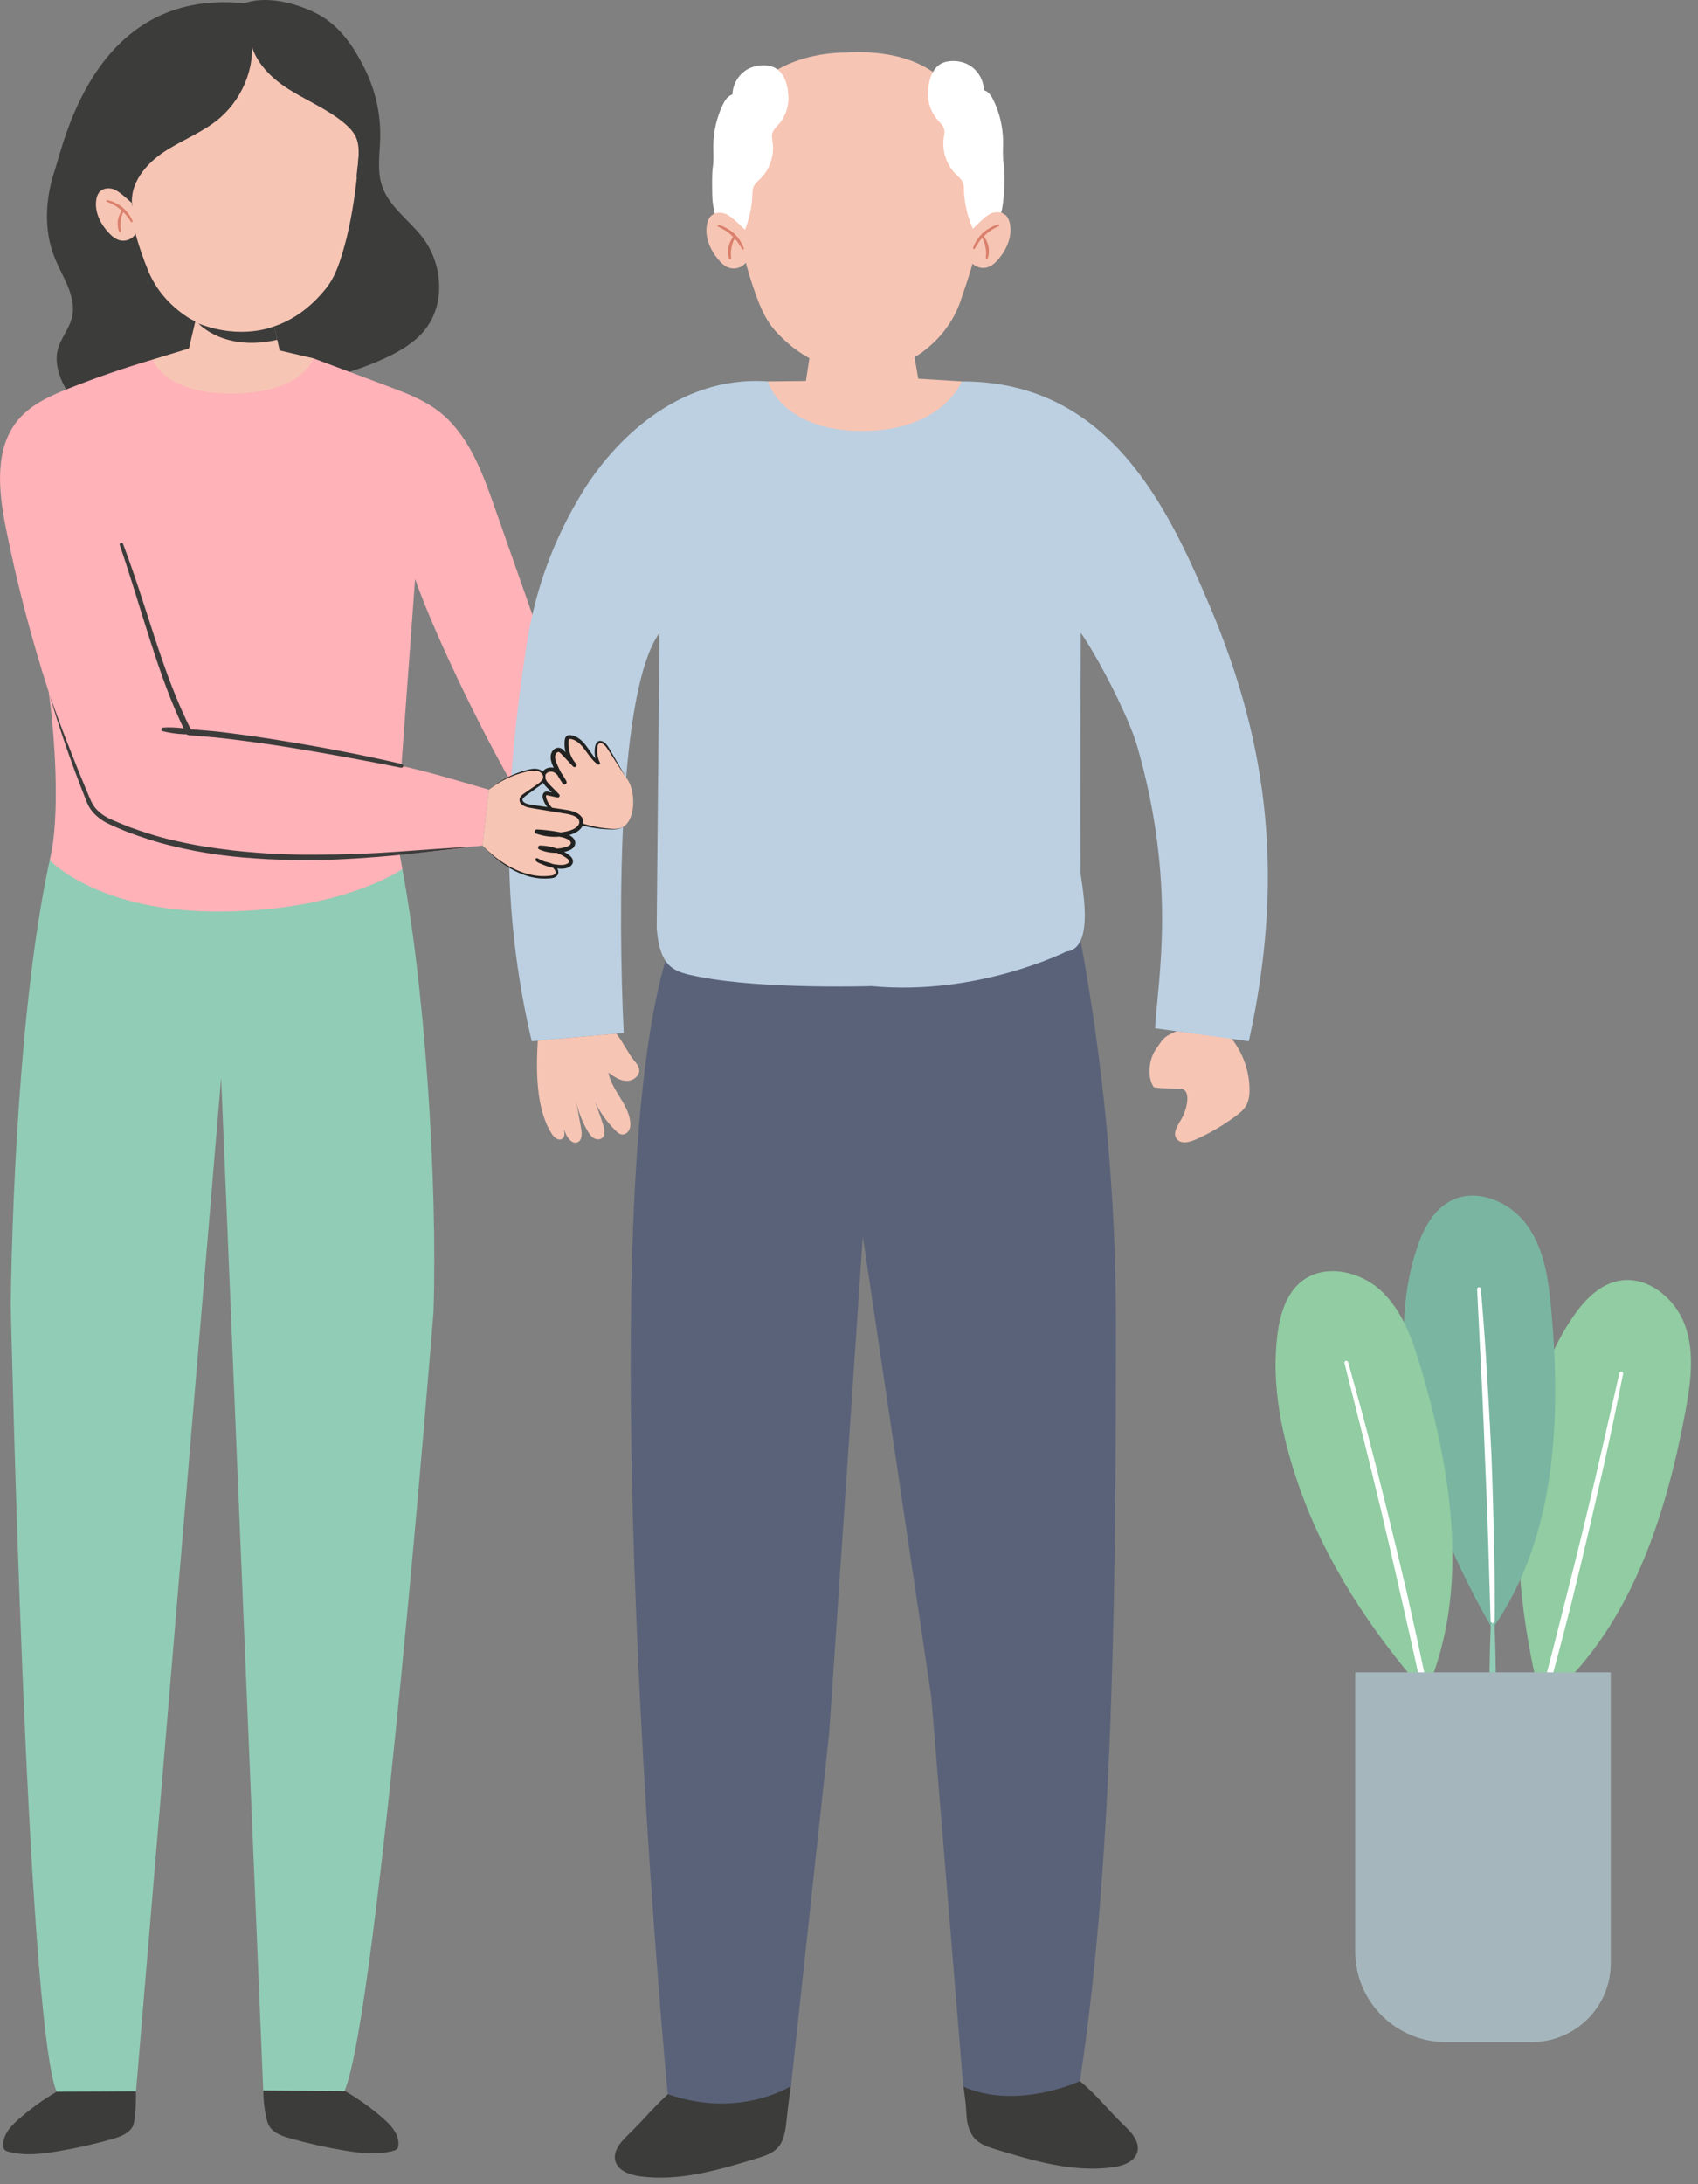 <?xml version="1.0" encoding="UTF-8"?>
<svg xmlns="http://www.w3.org/2000/svg" width="84" height="108" viewBox="0 0 84 108" fill="none">
  <rect x="0" y="0" width="84" height="108" fill="#808080" stroke="none"/>
  <g clip-path="url(#clip0_850_661)">
    <path d="M33.281 103.346C32.414 104.07 31.866 104.8 31.051 105.581C30.698 105.92 30.319 106.361 30.437 106.836C30.56 107.33 31.147 107.538 31.654 107.608C33.605 107.876 35.561 107.295 37.443 106.722C37.795 106.615 38.16 106.5 38.425 106.247C38.767 105.92 38.846 105.42 38.898 104.951C39.016 103.884 39.076 103.478 39.145 103.012L33.281 103.346Z" fill="#3C3C3B"></path>
    <path d="M53.424 102.901C54.292 103.625 54.839 104.355 55.654 105.137C56.008 105.476 56.386 105.917 56.268 106.391C56.145 106.886 55.558 107.094 55.051 107.163C53.101 107.431 51.145 106.851 49.262 106.278C48.911 106.17 48.545 106.055 48.28 105.802C47.939 105.476 47.826 104.977 47.808 104.507C47.79 104.036 47.711 103.515 47.643 103.049L53.424 102.901Z" fill="#3C3C3B"></path>
    <path d="M17.609 2.644C18.418 3.869 18.843 5.341 18.809 6.806C18.791 7.606 18.644 8.43 18.898 9.189C19.247 10.23 20.255 10.887 20.919 11.763C21.899 13.057 22.042 15.005 21.04 16.283C20.543 16.919 19.825 17.345 19.093 17.687C17.701 18.338 16.205 18.735 14.707 19.082C14.014 19.242 13.302 19.399 12.706 19.785C12.334 20.026 12.021 20.348 11.659 20.603C10.855 21.169 9.852 21.378 8.871 21.455C7.675 21.55 6.439 21.46 5.337 20.988C4.235 20.515 3.278 19.62 2.925 18.479C2.81 18.108 2.76 17.708 2.848 17.329C2.981 16.75 3.418 16.277 3.56 15.7C3.81 14.674 3.086 13.699 2.694 12.718C2.151 11.356 2.246 9.802 2.712 8.412C3.179 7.022 4.746 -0.799 12.39 0.198C14.391 0.459 16.155 1.355 17.641 2.713" fill="#3C3C3B"></path>
    <path d="M7.547 17.779L9.347 17.231L9.662 15.893H13.506L13.836 17.33L15.507 17.719C15.507 17.719 15.683 19.619 11.527 19.724C7.371 19.829 7.547 17.779 7.547 17.779Z" fill="#F7C5B4"></path>
    <path d="M19.75 42.189C21.024 48.415 21.65 58.513 21.446 64.863C21.446 64.863 18.681 99.762 17.026 103.43H13.024L10.939 53.298L6.726 103.43H2.798C1.308 99.692 0.532 64.529 0.532 64.529C0.61 58.177 1.145 47.693 2.695 41.53C2.863 40.861 2.95 40.171 2.977 39.472L19.323 39.909L19.75 42.189Z" fill="#91CCB6"></path>
    <path d="M37.977 18.858C37.977 18.858 38.121 21.644 42.85 21.476C42.85 21.476 47.043 21.544 47.581 18.858L45.423 18.725L45.203 17.429H40.086L39.868 18.838L37.977 18.858Z" fill="#F7C5B4"></path>
    <path d="M60.9 51.323C61.468 52.025 61.794 52.917 61.814 53.818C61.821 54.117 61.791 54.429 61.636 54.686C61.512 54.893 61.317 55.048 61.123 55.191C60.5 55.651 59.829 56.049 59.118 56.358C58.816 56.489 58.401 56.577 58.208 56.311C57.989 56.01 58.284 55.622 58.464 55.297C58.745 54.787 58.948 53.833 58.364 53.828C58.064 53.824 57.44 53.83 57.079 53.761C56.743 53.279 56.829 52.387 57.168 51.907C57.508 51.426 57.493 51.29 58.205 50.991L60.9 51.323Z" fill="#F7C5B4"></path>
    <path d="M53.41 46.265C54.61 52.651 55.212 59.147 55.206 65.644C55.195 77.049 55.157 91.627 53.423 102.902C53.423 102.902 50.331 104.353 47.652 103.176L46.071 83.905L42.683 61.133L41.021 85.667L39.13 103.146C39.13 103.146 36.587 104.789 33.031 103.545C33.031 103.545 28.834 59.236 33.153 46.774L53.41 46.265Z" fill="#5A6279"></path>
    <path d="M20.534 28.628C21.535 31.504 24.308 37.192 25.937 39.768L28.759 37.728L26.895 31.983C26.081 29.666 25.266 27.35 24.452 25.033C23.837 23.285 23.15 21.434 21.669 20.312C20.931 19.753 20.049 19.421 19.181 19.095C17.957 18.636 16.732 18.177 15.508 17.719C15.508 17.719 14.992 19.427 11.53 19.457C8.067 19.487 7.548 17.78 7.548 17.78C6.159 18.189 4.788 18.66 3.441 19.192C2.517 19.557 1.57 19.975 0.924 20.727C-0.302 22.156 -0.075 24.285 0.294 26.127C0.841 28.864 1.552 31.569 2.411 34.225C2.716 36.419 2.991 40.386 2.46 42.535C2.46 42.535 4.871 45.127 10.963 45.072C17.055 45.017 19.902 42.97 19.902 42.97L19.772 42.247C21.193 42.133 22.575 41.978 23.868 41.807L24.186 39.048C22.955 38.696 21.395 38.208 19.856 37.868L19.891 37.397L20.534 28.628Z" fill="#FFB2B8"></path>
    <path d="M47.581 18.858C54.847 18.858 57.739 25.004 59.863 30.005C62.812 36.95 63.528 43.581 61.778 51.485L57.143 50.844C57.28 48.367 58.224 43.723 56.251 36.874C55.847 35.473 54.313 32.482 53.465 31.293C53.465 31.293 53.428 40.574 53.458 43.171C53.461 43.518 54.239 46.911 52.751 47.05C52.751 47.05 48.378 49.256 43.123 48.76C43.123 48.76 37.792 48.932 34.569 48.297C33.369 48.061 32.646 47.907 32.487 45.885L32.625 31.293C30.589 34.111 30.565 45.017 30.856 51.077L26.304 51.485C24.747 44.82 24.95 39.047 26.034 31.983C26.464 29.177 27.374 26.66 28.872 24.244C30.273 21.985 33.428 18.544 37.977 18.858C37.977 18.858 38.672 21.31 42.653 21.31C46.633 21.31 47.581 18.858 47.581 18.858Z" fill="#BCD0E2"></path>
    <path d="M36.34 6.706C36.033 9.244 36.569 12.163 37.236 14.124C37.508 14.922 37.797 15.745 38.364 16.37C41.163 19.458 44.556 18.214 45.645 17.399C46.5 16.76 47.159 15.915 47.508 14.909C48.399 12.343 48.632 11.333 48.427 8.842C48.427 8.842 49.031 2.148 41.79 2.602C41.79 2.602 36.852 2.467 36.34 6.706Z" fill="#F7C5B4"></path>
    <path d="M46.83 3.048C47.266 2.961 47.738 3.047 48.09 3.316C48.443 3.586 48.663 4.017 48.675 4.459C48.909 4.526 49.053 4.756 49.157 4.975C49.453 5.597 49.613 6.283 49.622 6.971C49.627 7.338 49.59 7.708 49.648 8.07C49.697 8.38 49.704 8.925 49.685 9.239C49.578 11.044 49.406 10.511 49.193 11.13C48.937 11.878 48.718 11.732 48.522 11.703C48.32 11.673 48.197 11.469 48.116 11.283C47.857 10.695 47.711 10.059 47.688 9.418C47.682 9.281 47.682 9.141 47.628 9.015C47.561 8.857 47.419 8.746 47.297 8.625C46.824 8.161 46.591 7.467 46.688 6.814C46.707 6.68 46.74 6.544 46.712 6.412C46.671 6.218 46.511 6.075 46.38 5.925C46.019 5.508 45.847 4.933 45.923 4.388C45.923 4.388 45.958 3.223 46.83 3.048Z" fill="white"></path>
    <path d="M38.079 3.262C37.643 3.175 37.171 3.261 36.819 3.53C36.466 3.799 36.245 4.231 36.234 4.672C36 4.74 35.856 4.97 35.752 5.189C35.456 5.811 35.296 6.497 35.287 7.185C35.282 7.552 35.319 7.921 35.261 8.284C35.212 8.594 35.23 9.338 35.235 9.652C35.244 10.307 35.457 10.956 35.669 11.576C35.926 12.324 36.191 11.946 36.387 11.917C36.589 11.887 36.711 11.683 36.793 11.497C37.052 10.909 37.198 10.273 37.221 9.632C37.226 9.495 37.227 9.354 37.281 9.229C37.348 9.071 37.49 8.96 37.612 8.839C38.085 8.375 38.318 7.681 38.221 7.027C38.202 6.894 38.169 6.758 38.197 6.626C38.237 6.431 38.398 6.289 38.528 6.138C38.891 5.722 39.061 5.147 38.986 4.602C38.986 4.602 38.951 3.437 38.079 3.262Z" fill="white"></path>
    <path d="M48.023 12.939C48.201 13.189 48.547 13.309 48.843 13.221C49.074 13.153 49.257 12.979 49.41 12.794C49.816 12.309 50.088 11.666 49.957 11.049C49.924 10.896 49.863 10.742 49.748 10.636C49.555 10.459 49.248 10.456 49.007 10.559C48.767 10.663 48.258 11.184 48.023 11.419V12.939Z" fill="#F7C5B4"></path>
    <path d="M49.412 11.181C49.412 11.181 49.312 11.223 49.179 11.299C49.041 11.371 48.871 11.49 48.724 11.634C48.572 11.772 48.441 11.933 48.361 12.066C48.277 12.196 48.23 12.289 48.23 12.289C48.218 12.313 48.188 12.322 48.163 12.31C48.142 12.299 48.132 12.275 48.139 12.253L48.139 12.251C48.139 12.251 48.17 12.145 48.248 11.999C48.328 11.855 48.457 11.674 48.617 11.521C48.783 11.374 48.972 11.257 49.122 11.188C49.277 11.119 49.38 11.097 49.38 11.097L49.385 11.096C49.409 11.091 49.433 11.106 49.438 11.13C49.443 11.152 49.431 11.172 49.412 11.181Z" fill="#DA806C"></path>
    <path d="M48.635 11.648C48.635 11.648 48.685 11.698 48.746 11.796C48.804 11.892 48.864 12.03 48.9 12.177C48.926 12.325 48.924 12.477 48.91 12.588C48.893 12.699 48.864 12.769 48.864 12.769C48.855 12.794 48.826 12.807 48.801 12.798C48.779 12.79 48.767 12.768 48.768 12.747C48.768 12.747 48.776 12.678 48.779 12.576C48.786 12.475 48.776 12.339 48.746 12.208C48.725 12.075 48.681 11.945 48.636 11.854C48.596 11.763 48.56 11.698 48.56 11.698C48.548 11.677 48.556 11.649 48.578 11.638C48.596 11.627 48.617 11.631 48.631 11.645L48.635 11.648Z" fill="#DA806C"></path>
    <path d="M36.912 12.967C36.734 13.217 36.388 13.337 36.092 13.249C35.861 13.181 35.678 13.006 35.525 12.822C35.12 12.336 34.847 11.693 34.979 11.077C35.011 10.923 35.072 10.77 35.188 10.664C35.381 10.487 35.687 10.483 35.928 10.587C36.169 10.691 36.677 11.184 36.912 11.419V12.967Z" fill="#F7C5B4"></path>
    <path d="M35.555 11.124C35.555 11.124 35.659 11.147 35.813 11.215C35.963 11.284 36.152 11.401 36.318 11.548C36.478 11.701 36.608 11.882 36.688 12.027C36.766 12.172 36.796 12.278 36.796 12.278L36.797 12.28C36.804 12.306 36.789 12.333 36.763 12.341C36.74 12.347 36.716 12.336 36.706 12.316C36.706 12.316 36.658 12.223 36.574 12.093C36.494 11.961 36.363 11.8 36.211 11.662C36.065 11.517 35.894 11.398 35.757 11.326C35.624 11.251 35.523 11.208 35.523 11.208C35.501 11.198 35.49 11.172 35.5 11.15C35.508 11.13 35.53 11.119 35.55 11.123L35.555 11.124Z" fill="#DA806C"></path>
    <path d="M36.377 11.726C36.377 11.726 36.341 11.79 36.302 11.881C36.257 11.973 36.213 12.102 36.192 12.235C36.162 12.367 36.152 12.502 36.159 12.604C36.162 12.705 36.169 12.774 36.169 12.774C36.172 12.802 36.152 12.826 36.125 12.828C36.103 12.831 36.082 12.816 36.073 12.796C36.073 12.796 36.045 12.727 36.028 12.616C36.014 12.505 36.011 12.353 36.038 12.205C36.074 12.058 36.134 11.919 36.191 11.824C36.252 11.726 36.303 11.676 36.303 11.676L36.306 11.673C36.324 11.655 36.352 11.655 36.37 11.673C36.385 11.687 36.387 11.709 36.377 11.726Z" fill="#DA806C"></path>
    <path d="M30.489 51.109C30.755 51.417 31.111 52.143 31.377 52.451C31.488 52.581 31.605 52.721 31.622 52.89C31.655 53.213 31.294 53.464 30.969 53.446C30.644 53.427 30.361 53.228 30.099 53.036C30.261 53.9 31.051 54.556 31.173 55.426C31.194 55.58 31.192 55.744 31.12 55.882C31.049 56.02 30.892 56.122 30.739 56.093C30.635 56.073 30.551 55.999 30.475 55.925C29.939 55.406 29.517 54.77 29.25 54.074C29.486 54.59 29.686 55.121 29.85 55.664C29.914 55.875 29.954 56.145 29.778 56.278C29.66 56.367 29.485 56.348 29.36 56.268C29.234 56.188 29.149 56.06 29.074 55.932C28.773 55.424 28.568 54.86 28.473 54.278C28.566 54.794 28.658 55.31 28.751 55.826C28.795 56.069 28.798 56.391 28.568 56.483C28.318 56.582 28.092 56.299 27.986 56.052C27.779 55.57 27.635 55.061 27.559 54.542C27.611 54.563 27.662 54.584 27.714 54.605C27.701 54.98 27.752 55.358 27.863 55.717C27.93 55.93 27.986 56.225 27.785 56.323C27.603 56.412 27.407 56.233 27.297 56.063C26.507 54.843 26.517 52.906 26.604 51.457L30.489 51.109Z" fill="#F7C5B4"></path>
    <path d="M31.323 39.781C31.306 40.189 31.177 40.639 30.865 40.863C30.673 41 30.428 41.007 30.199 40.996C29.477 40.962 28.759 40.801 28.083 40.52C27.61 40.324 27.116 40.022 26.946 39.501C26.916 39.409 26.91 39.282 26.991 39.241C27.028 39.222 27.072 39.23 27.113 39.239C27.272 39.273 27.431 39.307 27.591 39.34C27.411 39.181 27.241 39.009 27.08 38.826C26.966 38.698 26.85 38.54 26.868 38.362C26.896 38.097 27.224 37.982 27.446 38.092C27.669 38.203 27.803 38.449 27.924 38.681C27.738 38.413 27.579 38.123 27.449 37.819C27.388 37.674 27.331 37.516 27.355 37.359C27.378 37.201 27.511 37.053 27.654 37.08C27.737 37.096 27.803 37.164 27.863 37.229C28.049 37.429 28.235 37.628 28.422 37.828C28.136 37.519 27.988 37.065 28.029 36.627C28.034 36.573 28.045 36.514 28.083 36.477C28.121 36.441 28.176 36.439 28.226 36.444C28.537 36.477 28.787 36.731 28.983 36.996C29.178 37.262 29.352 37.559 29.614 37.743C29.494 37.498 29.452 37.209 29.496 36.935C29.508 36.862 29.528 36.787 29.578 36.737C29.727 36.589 29.95 36.787 30.065 36.969C30.376 37.46 30.68 37.956 30.976 38.459C30.976 38.459 31.364 38.865 31.323 39.781Z" fill="#F7C5B4"></path>
    <path d="M30.865 40.862C30.683 40.999 30.442 41.017 30.222 41.013C29.999 41.008 29.775 40.991 29.552 40.963C29.108 40.904 28.667 40.805 28.245 40.648C27.828 40.496 27.393 40.298 27.092 39.931C27.018 39.839 26.955 39.738 26.907 39.63C26.87 39.524 26.794 39.4 26.877 39.231C26.93 39.135 27.069 39.131 27.119 39.149L27.283 39.181L27.611 39.248L27.528 39.411L27.031 38.915C26.951 38.831 26.869 38.733 26.814 38.61C26.786 38.549 26.767 38.479 26.767 38.406C26.766 38.384 26.767 38.376 26.77 38.343L26.777 38.301C26.786 38.264 26.802 38.22 26.82 38.19C26.896 38.056 27.034 37.979 27.172 37.956C27.241 37.944 27.313 37.945 27.383 37.961C27.458 37.978 27.517 38.009 27.574 38.046C27.799 38.203 27.91 38.43 28.02 38.631C28.048 38.683 28.028 38.748 27.976 38.776C27.928 38.802 27.868 38.787 27.837 38.743L27.836 38.741C27.69 38.532 27.561 38.311 27.449 38.082C27.393 37.966 27.34 37.855 27.295 37.727C27.252 37.602 27.22 37.452 27.255 37.303C27.277 37.217 27.312 37.151 27.369 37.089C27.423 37.029 27.505 36.976 27.605 36.971C27.715 36.966 27.791 37.017 27.849 37.065C27.907 37.116 27.946 37.163 27.989 37.208L28.497 37.759L28.347 37.897C28.131 37.66 27.998 37.361 27.947 37.052C27.924 36.896 27.917 36.741 27.938 36.579C27.945 36.536 27.956 36.484 27.996 36.431C28.03 36.382 28.113 36.347 28.16 36.348C28.213 36.343 28.26 36.353 28.294 36.359C28.337 36.367 28.381 36.38 28.419 36.394C28.735 36.52 28.934 36.78 29.105 37.023C29.275 37.268 29.429 37.52 29.656 37.685L29.551 37.773C29.423 37.502 29.387 37.194 29.442 36.903C29.458 36.83 29.48 36.744 29.556 36.683C29.624 36.618 29.743 36.622 29.812 36.66C29.959 36.734 30.05 36.857 30.123 36.983L30.976 38.458L30.052 37.026C29.981 36.911 29.884 36.803 29.771 36.753C29.655 36.702 29.575 36.791 29.558 36.924C29.515 37.191 29.557 37.473 29.678 37.711C29.696 37.746 29.682 37.788 29.647 37.806C29.623 37.818 29.595 37.814 29.574 37.8C29.311 37.617 29.143 37.353 28.97 37.119C28.8 36.885 28.602 36.66 28.355 36.57C28.323 36.559 28.295 36.552 28.265 36.545C28.226 36.539 28.199 36.535 28.177 36.537C28.14 36.545 28.146 36.54 28.129 36.608C28.113 36.739 28.119 36.884 28.141 37.02C28.189 37.294 28.31 37.557 28.497 37.759C28.535 37.8 28.533 37.865 28.491 37.903C28.45 37.941 28.385 37.938 28.347 37.897L27.834 37.351C27.791 37.306 27.749 37.258 27.711 37.227C27.676 37.196 27.634 37.18 27.616 37.184C27.564 37.181 27.485 37.268 27.469 37.347C27.424 37.538 27.549 37.766 27.648 37.987C27.753 38.207 27.875 38.419 28.013 38.62L27.829 38.73C27.726 38.529 27.617 38.329 27.458 38.219C27.42 38.193 27.375 38.169 27.337 38.161C27.294 38.151 27.249 38.15 27.205 38.157C27.116 38.171 27.034 38.22 26.996 38.288C26.985 38.307 26.982 38.318 26.975 38.337L26.968 38.379C26.97 38.375 26.966 38.396 26.967 38.403C26.968 38.445 26.977 38.488 26.996 38.532C27.035 38.619 27.099 38.704 27.177 38.786L27.654 39.27L27.66 39.275C27.696 39.312 27.696 39.371 27.658 39.408C27.635 39.431 27.602 39.439 27.572 39.433L27.245 39.36L27.083 39.324C27.028 39.313 27.032 39.318 27.025 39.325C26.997 39.361 27.018 39.472 27.06 39.566C27.099 39.661 27.152 39.751 27.216 39.834C27.475 40.171 27.879 40.376 28.288 40.536C28.699 40.696 29.125 40.824 29.562 40.9C29.781 40.938 30.001 40.966 30.223 40.981C30.442 40.995 30.677 40.99 30.865 40.862Z" fill="#222221"></path>
    <path d="M6.087 26.897C6.671 28.439 7.156 30.014 7.667 31.575C8.183 33.132 8.729 34.685 9.477 36.137L9.356 36.056L10.02 36.108L10.687 36.167C11.127 36.218 11.571 36.273 12.011 36.334C12.893 36.454 13.771 36.59 14.647 36.738C16.4 37.032 18.144 37.377 19.876 37.776C19.927 37.788 19.959 37.839 19.947 37.889C19.935 37.939 19.885 37.97 19.835 37.96C18.097 37.611 16.353 37.29 14.603 37.003C13.728 36.861 12.851 36.732 11.973 36.619C11.534 36.561 11.096 36.511 10.654 36.463L9.332 36.353C9.278 36.349 9.233 36.316 9.211 36.272C8.462 34.788 7.928 33.219 7.423 31.653C6.916 30.086 6.464 28.506 5.924 26.955C5.908 26.91 5.932 26.86 5.977 26.845C6.022 26.829 6.071 26.853 6.087 26.897Z" fill="#3C3C3B"></path>
    <path d="M2.459 34.389C2.459 34.389 2.595 34.761 2.833 35.413C3.07 36.065 3.428 36.989 3.871 38.091C3.983 38.366 4.101 38.652 4.223 38.948C4.354 39.236 4.461 39.569 4.625 39.832C4.803 40.096 5.072 40.305 5.378 40.463C5.682 40.606 6.04 40.746 6.379 40.886C7.07 41.137 7.8 41.374 8.559 41.547C9.316 41.727 10.095 41.868 10.881 41.968C11.665 42.084 12.456 42.145 13.234 42.2C14.014 42.24 14.782 42.266 15.527 42.261C17.016 42.258 18.407 42.204 19.597 42.117C21.979 41.942 23.57 41.846 23.57 41.846C23.57 41.846 23.175 41.892 22.482 41.973C21.789 42.048 20.801 42.17 19.611 42.287C19.016 42.343 18.37 42.398 17.685 42.441C17.001 42.483 16.278 42.522 15.528 42.524C14.78 42.535 14.005 42.515 13.218 42.481C12.433 42.433 11.634 42.379 10.84 42.267C10.046 42.16 9.258 42.01 8.492 41.821C7.723 41.638 6.986 41.393 6.277 41.128C5.928 40.979 5.6 40.855 5.261 40.68C4.934 40.502 4.637 40.261 4.44 39.951C4.338 39.793 4.282 39.629 4.221 39.476C4.16 39.322 4.101 39.17 4.042 39.021C3.928 38.721 3.817 38.431 3.712 38.152C3.294 37.037 2.991 36.092 2.777 35.432C2.575 34.768 2.459 34.389 2.459 34.389Z" fill="#3C3C3B"></path>
    <path d="M8.057 35.978C8.057 35.978 8.153 35.969 8.297 35.965C8.44 35.961 8.63 35.971 8.82 35.984C9.009 36.004 9.198 36.026 9.339 36.056C9.479 36.083 9.572 36.111 9.572 36.111C9.623 36.127 9.652 36.18 9.636 36.231C9.625 36.269 9.592 36.294 9.555 36.299C9.555 36.299 9.458 36.31 9.315 36.31C9.172 36.313 8.982 36.3 8.792 36.284C8.603 36.262 8.415 36.236 8.274 36.206C8.134 36.176 8.041 36.15 8.041 36.15C7.994 36.136 7.967 36.088 7.98 36.041C7.99 36.005 8.022 35.981 8.057 35.978Z" fill="#3C3C3B"></path>
    <path d="M24.185 39.048C24.728 38.599 25.386 38.273 26.089 38.105C26.257 38.065 26.435 38.034 26.603 38.075C26.772 38.116 26.926 38.248 26.93 38.411C26.934 38.593 26.763 38.731 26.607 38.84C26.397 38.989 26.186 39.137 25.976 39.285C25.888 39.347 25.793 39.419 25.777 39.521C25.744 39.726 26.025 39.833 26.243 39.867C26.829 39.958 27.415 40.049 28 40.14C28.322 40.19 28.719 40.308 28.756 40.611C28.79 40.895 28.465 41.099 28.171 41.18C27.646 41.324 27.071 41.302 26.559 41.119C26.99 41.144 27.418 41.201 27.838 41.291C28.096 41.346 28.418 41.516 28.338 41.752C28.297 41.873 28.16 41.94 28.031 41.98C27.605 42.114 27.124 42.087 26.718 41.907C27.198 41.913 27.675 42.063 28.06 42.331C28.148 42.392 28.237 42.469 28.248 42.57C28.27 42.78 27.968 42.874 27.742 42.863C27.327 42.843 26.917 42.722 26.565 42.514C26.738 42.674 27.01 42.676 27.237 42.757C27.463 42.837 27.662 43.115 27.49 43.275C27.425 43.337 27.328 43.355 27.236 43.366C25.962 43.52 24.712 42.709 23.866 41.807" fill="#F7C5B4"></path>
    <path d="M24.185 39.048C24.523 38.758 24.906 38.519 25.316 38.335C25.52 38.244 25.732 38.167 25.948 38.104C26.161 38.046 26.39 37.974 26.63 38.032C26.748 38.062 26.859 38.13 26.931 38.237C27.007 38.346 27.001 38.507 26.931 38.612C26.79 38.826 26.582 38.923 26.409 39.06C26.238 39.191 26.023 39.32 25.89 39.452C25.861 39.489 25.848 39.514 25.848 39.561C25.85 39.583 25.867 39.622 25.897 39.649C25.96 39.708 26.061 39.746 26.161 39.77C26.366 39.809 26.599 39.836 26.816 39.869L27.479 39.965C27.702 39.999 27.916 40.028 28.146 40.069C28.366 40.122 28.62 40.179 28.787 40.414C28.826 40.475 28.847 40.54 28.855 40.618C28.857 40.642 28.858 40.676 28.851 40.72C28.845 40.758 28.837 40.791 28.822 40.823C28.767 40.955 28.666 41.044 28.565 41.113C28.356 41.252 28.124 41.305 27.896 41.343C27.438 41.416 26.962 41.374 26.523 41.22C26.467 41.2 26.438 41.139 26.457 41.083C26.474 41.037 26.52 41.01 26.566 41.012C26.886 41.029 27.204 41.065 27.52 41.118C27.679 41.147 27.831 41.167 28 41.222C28.082 41.25 28.162 41.286 28.238 41.337C28.312 41.388 28.392 41.452 28.435 41.56C28.478 41.675 28.459 41.793 28.384 41.888C28.315 41.975 28.227 42.019 28.146 42.053C28.059 42.086 27.988 42.105 27.902 42.124C27.819 42.141 27.737 42.155 27.654 42.161C27.322 42.189 26.982 42.137 26.677 42.001C26.625 41.978 26.601 41.918 26.624 41.867C26.641 41.828 26.68 41.805 26.719 41.806C27.036 41.811 27.35 41.875 27.642 41.994C27.788 42.055 27.929 42.127 28.06 42.214C28.125 42.257 28.195 42.302 28.257 42.373C28.321 42.44 28.367 42.561 28.333 42.673C28.296 42.786 28.205 42.849 28.126 42.887C28.044 42.924 27.961 42.944 27.877 42.953C27.702 42.968 27.556 42.941 27.398 42.915C27.09 42.858 26.792 42.746 26.523 42.584L26.621 42.455C26.761 42.589 27.002 42.602 27.231 42.677C27.349 42.713 27.469 42.798 27.542 42.902C27.619 42.998 27.67 43.181 27.556 43.303C27.447 43.418 27.307 43.423 27.192 43.433C27.078 43.442 26.962 43.448 26.841 43.441C26.722 43.441 26.607 43.422 26.49 43.408C26.374 43.386 26.259 43.364 26.147 43.33C25.696 43.204 25.28 42.983 24.9 42.721C24.52 42.458 24.176 42.147 23.866 41.807C24.188 42.135 24.542 42.432 24.928 42.679C25.314 42.924 25.731 43.126 26.173 43.231C26.283 43.261 26.395 43.277 26.506 43.296C26.618 43.307 26.732 43.324 26.843 43.322C26.953 43.326 27.067 43.318 27.182 43.306C27.291 43.298 27.405 43.278 27.454 43.215C27.509 43.158 27.488 43.064 27.427 42.985C27.364 42.904 27.288 42.849 27.185 42.818C26.983 42.75 26.724 42.757 26.51 42.574C26.476 42.545 26.472 42.494 26.501 42.46C26.527 42.43 26.57 42.423 26.603 42.442L26.607 42.445C26.861 42.59 27.142 42.689 27.43 42.737C27.57 42.758 27.728 42.778 27.856 42.765C27.985 42.754 28.131 42.69 28.148 42.618C28.157 42.582 28.15 42.543 28.11 42.5C28.072 42.456 28.015 42.417 27.953 42.377C27.832 42.298 27.701 42.232 27.567 42.178C27.297 42.069 27.007 42.013 26.717 42.01L26.76 41.814C27.032 41.933 27.338 41.979 27.635 41.952C27.709 41.946 27.783 41.932 27.855 41.917C27.923 41.902 28.005 41.88 28.065 41.855C28.128 41.829 28.185 41.795 28.213 41.757C28.238 41.729 28.25 41.671 28.232 41.64C28.199 41.555 28.06 41.473 27.928 41.431C27.796 41.388 27.633 41.364 27.482 41.335C27.175 41.281 26.865 41.245 26.553 41.226L26.596 41.018C26.998 41.163 27.44 41.205 27.864 41.141C28.074 41.107 28.289 41.057 28.453 40.946C28.535 40.892 28.607 40.823 28.638 40.747C28.647 40.729 28.651 40.708 28.655 40.691C28.658 40.68 28.66 40.659 28.657 40.627C28.653 40.596 28.642 40.55 28.62 40.518C28.529 40.375 28.309 40.3 28.106 40.256C27.897 40.217 27.668 40.185 27.45 40.148L26.79 40.039C26.567 40 26.355 39.972 26.122 39.924C26.008 39.892 25.891 39.852 25.79 39.757C25.742 39.707 25.699 39.643 25.7 39.552C25.698 39.487 25.735 39.404 25.779 39.358C25.871 39.259 25.968 39.21 26.057 39.143L26.333 38.954C26.51 38.822 26.722 38.715 26.83 38.551C26.95 38.385 26.801 38.178 26.603 38.126C26.404 38.068 26.181 38.123 25.967 38.174C25.752 38.229 25.541 38.297 25.335 38.38C24.924 38.547 24.534 38.771 24.185 39.048Z" fill="#222221"></path>
    <path d="M17.614 4.168C18.045 6.566 17.588 10.185 17.061 12.087C16.847 12.86 16.616 13.66 16.111 14.284C13.617 17.374 10.322 16.374 9.241 15.659C8.393 15.097 7.719 14.328 7.332 13.391C6.345 10.998 5.949 8.366 6.19 5.79C6.19 5.79 5.568 0.359 12.481 0.398C12.481 0.398 16.895 0.163 17.614 4.168Z" fill="#F7C5B4"></path>
    <path d="M13.565 16.135C13.565 16.135 11.953 16.835 9.818 15.996C9.818 15.996 11.083 17.411 13.716 16.801L13.565 16.135Z" fill="#3C3C3B"></path>
    <path d="M11.994 0.195C13.37 -0.347 15.2 0.366 15.934 0.821C16.667 1.275 17.238 1.956 17.666 2.703C18.753 4.6 18.874 6.987 17.64 8.792C17.64 8.32 17.915 7.321 17.566 6.698C17.422 6.441 17.206 6.231 16.977 6.045C16.103 5.333 15.025 4.918 14.091 4.287C13.155 3.657 12.319 2.681 12.358 1.558C12.744 3.068 12.077 4.78 10.903 5.81C10.086 6.527 9.028 6.907 8.12 7.506C7.211 8.105 6.4 9.085 6.54 10.161C6.411 10.305 6.158 10.261 6.024 10.121C5.89 9.982 5.845 9.782 5.81 9.592C5.81 9.592 3.35 0.406 11.994 0.195Z" fill="#3C3C3B"></path>
    <path d="M6.704 11.572C6.549 11.82 6.226 11.953 5.94 11.885C5.716 11.833 5.533 11.677 5.377 11.51C4.965 11.07 4.67 10.473 4.762 9.879C4.785 9.732 4.834 9.582 4.938 9.475C5.112 9.297 5.403 9.276 5.638 9.362C5.873 9.448 6.275 9.816 6.511 10.027L6.704 11.572Z" fill="#F7C5B4"></path>
    <path d="M5.314 9.894C5.314 9.894 5.414 9.91 5.564 9.966C5.71 10.023 5.897 10.125 6.063 10.256C6.224 10.393 6.357 10.558 6.44 10.691C6.523 10.825 6.558 10.924 6.558 10.924C6.567 10.948 6.555 10.975 6.531 10.985C6.51 10.993 6.485 10.984 6.473 10.965C6.473 10.965 6.423 10.879 6.336 10.76C6.253 10.639 6.12 10.492 5.967 10.369C5.82 10.24 5.651 10.136 5.516 10.075C5.386 10.01 5.288 9.975 5.288 9.975C5.266 9.967 5.254 9.943 5.262 9.921C5.269 9.901 5.29 9.89 5.309 9.893L5.314 9.894Z" fill="#DA806C"></path>
    <path d="M6.127 10.422C6.127 10.422 6.096 10.485 6.063 10.574C6.025 10.663 5.991 10.789 5.978 10.916C5.957 11.043 5.955 11.172 5.967 11.268C5.976 11.365 5.986 11.43 5.986 11.43C5.99 11.456 5.972 11.48 5.947 11.484C5.926 11.487 5.905 11.474 5.896 11.456C5.896 11.456 5.865 11.392 5.843 11.287C5.823 11.182 5.813 11.038 5.83 10.896C5.856 10.754 5.906 10.619 5.955 10.524C6.008 10.428 6.053 10.378 6.053 10.378L6.056 10.374C6.072 10.357 6.099 10.356 6.117 10.371C6.131 10.384 6.134 10.405 6.127 10.422Z" fill="#DA806C"></path>
    <path d="M17.07 103.395C17.738 103.783 18.369 104.234 18.95 104.742C19.349 105.092 19.755 105.542 19.709 106.07C19.704 106.135 19.69 106.203 19.646 106.252C19.601 106.304 19.533 106.326 19.467 106.345C18.696 106.562 17.872 106.471 17.081 106.341C16.156 106.189 15.24 105.984 14.338 105.729C13.948 105.619 13.525 105.472 13.319 105.124C13.24 104.991 13.201 104.838 13.168 104.686C13.074 104.252 13.026 103.809 13.024 103.366L17.07 103.395Z" fill="#3C3C3B"></path>
    <path d="M2.797 103.431C2.129 103.818 1.503 104.278 0.922 104.786C0.523 105.135 0.118 105.586 0.163 106.113C0.168 106.178 0.182 106.246 0.226 106.296C0.271 106.347 0.339 106.37 0.405 106.388C1.176 106.605 1.999 106.515 2.791 106.384C3.716 106.232 4.632 106.028 5.534 105.773C5.924 105.662 6.347 105.516 6.552 105.168C6.631 105.034 6.638 104.875 6.66 104.721C6.729 104.215 6.724 103.853 6.726 103.41L2.797 103.431Z" fill="#3C3C3B"></path>
    <path d="M76.359 84.189C80.542 80.712 82.367 75.187 83.365 69.856C83.631 68.436 83.848 66.937 83.371 65.572C82.894 64.207 81.499 63.052 80.075 63.332C79.093 63.525 78.349 64.322 77.789 65.147C76.369 67.243 75.69 69.754 75.343 72.258C74.791 76.225 75.271 80.353 76.261 84.234" fill="#91CCA2"></path>
    <path d="M80.294 67.933C80.294 67.933 80.221 68.293 80.093 68.924C79.963 69.554 79.783 70.457 79.544 71.535C79.072 73.691 78.409 76.559 77.701 79.417C76.975 82.27 76.198 85.11 75.594 87.233C75.296 88.296 75.025 89.175 74.841 89.793C74.655 90.409 74.549 90.761 74.549 90.761C74.533 90.815 74.476 90.846 74.422 90.829C74.369 90.814 74.339 90.758 74.353 90.705C74.353 90.705 74.745 89.287 75.332 87.161C75.922 85.035 76.673 82.191 77.386 79.338C78.116 76.489 78.801 73.629 79.291 71.478C79.783 69.328 80.111 67.894 80.111 67.894C80.123 67.844 80.173 67.813 80.223 67.824C80.272 67.835 80.304 67.884 80.294 67.933Z" fill="white"></path>
    <path d="M73.896 80.442C76.977 75.969 77.229 70.159 76.74 64.758C76.609 63.319 76.409 61.818 75.579 60.632C74.749 59.447 73.091 58.71 71.796 59.363C70.903 59.814 70.404 60.782 70.09 61.727C69.293 64.127 69.324 66.727 69.67 69.231C70.219 73.198 71.805 77.042 73.813 80.513" fill="#7AB5A2"></path>
    <path d="M73.935 80.359C73.935 80.359 73.95 80.79 73.973 81.436C73.991 82.083 73.999 82.945 74.004 83.807C74.002 84.67 73.996 85.532 73.979 86.178C73.957 86.825 73.942 87.256 73.942 87.256C73.941 87.312 73.894 87.356 73.837 87.355C73.783 87.353 73.741 87.309 73.738 87.256C73.738 87.256 73.724 86.825 73.702 86.179C73.685 85.532 73.68 84.67 73.678 83.808C73.683 82.946 73.692 82.084 73.71 81.437C73.733 80.79 73.748 80.359 73.748 80.359C73.75 80.308 73.793 80.268 73.844 80.269C73.894 80.271 73.933 80.311 73.935 80.359Z" fill="#91CCB6"></path>
    <path d="M73.26 63.734C73.26 63.734 73.281 63.99 73.317 64.438C73.352 64.886 73.409 65.526 73.458 66.295C73.56 67.833 73.682 69.885 73.781 71.939C73.86 73.993 73.909 76.048 73.934 77.589C73.954 79.131 73.944 80.159 73.944 80.159C73.944 80.215 73.898 80.26 73.841 80.26C73.787 80.259 73.742 80.215 73.74 80.161C73.74 80.161 73.709 79.135 73.662 77.595C73.622 76.055 73.548 74.003 73.456 71.952C73.381 69.9 73.283 67.849 73.199 66.31C73.124 64.772 73.073 63.746 73.073 63.746C73.071 63.695 73.111 63.651 73.162 63.648C73.213 63.646 73.256 63.684 73.26 63.734Z" fill="white"></path>
    <path d="M70.57 83.622C72.722 78.639 71.838 72.89 70.306 67.686C69.898 66.3 69.41 64.865 68.365 63.863C67.319 62.859 65.549 62.456 64.406 63.347C63.618 63.961 63.317 65.006 63.193 65.994C62.878 68.502 63.414 71.047 64.242 73.437C65.552 77.223 67.857 80.689 70.503 83.706" fill="#91CCA2"></path>
    <path d="M66.692 67.353C66.692 67.353 66.791 67.707 66.963 68.327C67.133 68.948 67.384 69.834 67.66 70.903C68.219 73.038 68.931 75.895 69.598 78.763C70.248 81.634 70.845 84.516 71.271 86.682C71.488 87.764 71.647 88.671 71.763 89.304C71.877 89.937 71.942 90.299 71.942 90.299C71.952 90.355 71.915 90.407 71.86 90.417C71.805 90.427 71.753 90.391 71.742 90.337C71.742 90.337 71.447 88.896 71.004 86.735C70.564 84.574 69.942 81.7 69.281 78.834C68.638 75.965 67.949 73.105 67.409 70.966C66.871 68.827 66.512 67.401 66.512 67.401C66.499 67.351 66.529 67.3 66.579 67.288C66.629 67.275 66.679 67.305 66.692 67.353Z" fill="white"></path>
    <path d="M75.771 100.975H71.539C69.056 100.975 67.043 98.972 67.043 96.501V82.694H79.683V97.082C79.683 99.232 77.932 100.975 75.771 100.975Z" fill="#A5B7BD"></path>
  </g>
  <defs>
    <clipPath id="clip0_850_661">
      <rect width="84" height="108" fill="white"></rect>
    </clipPath>
  </defs>
</svg>
